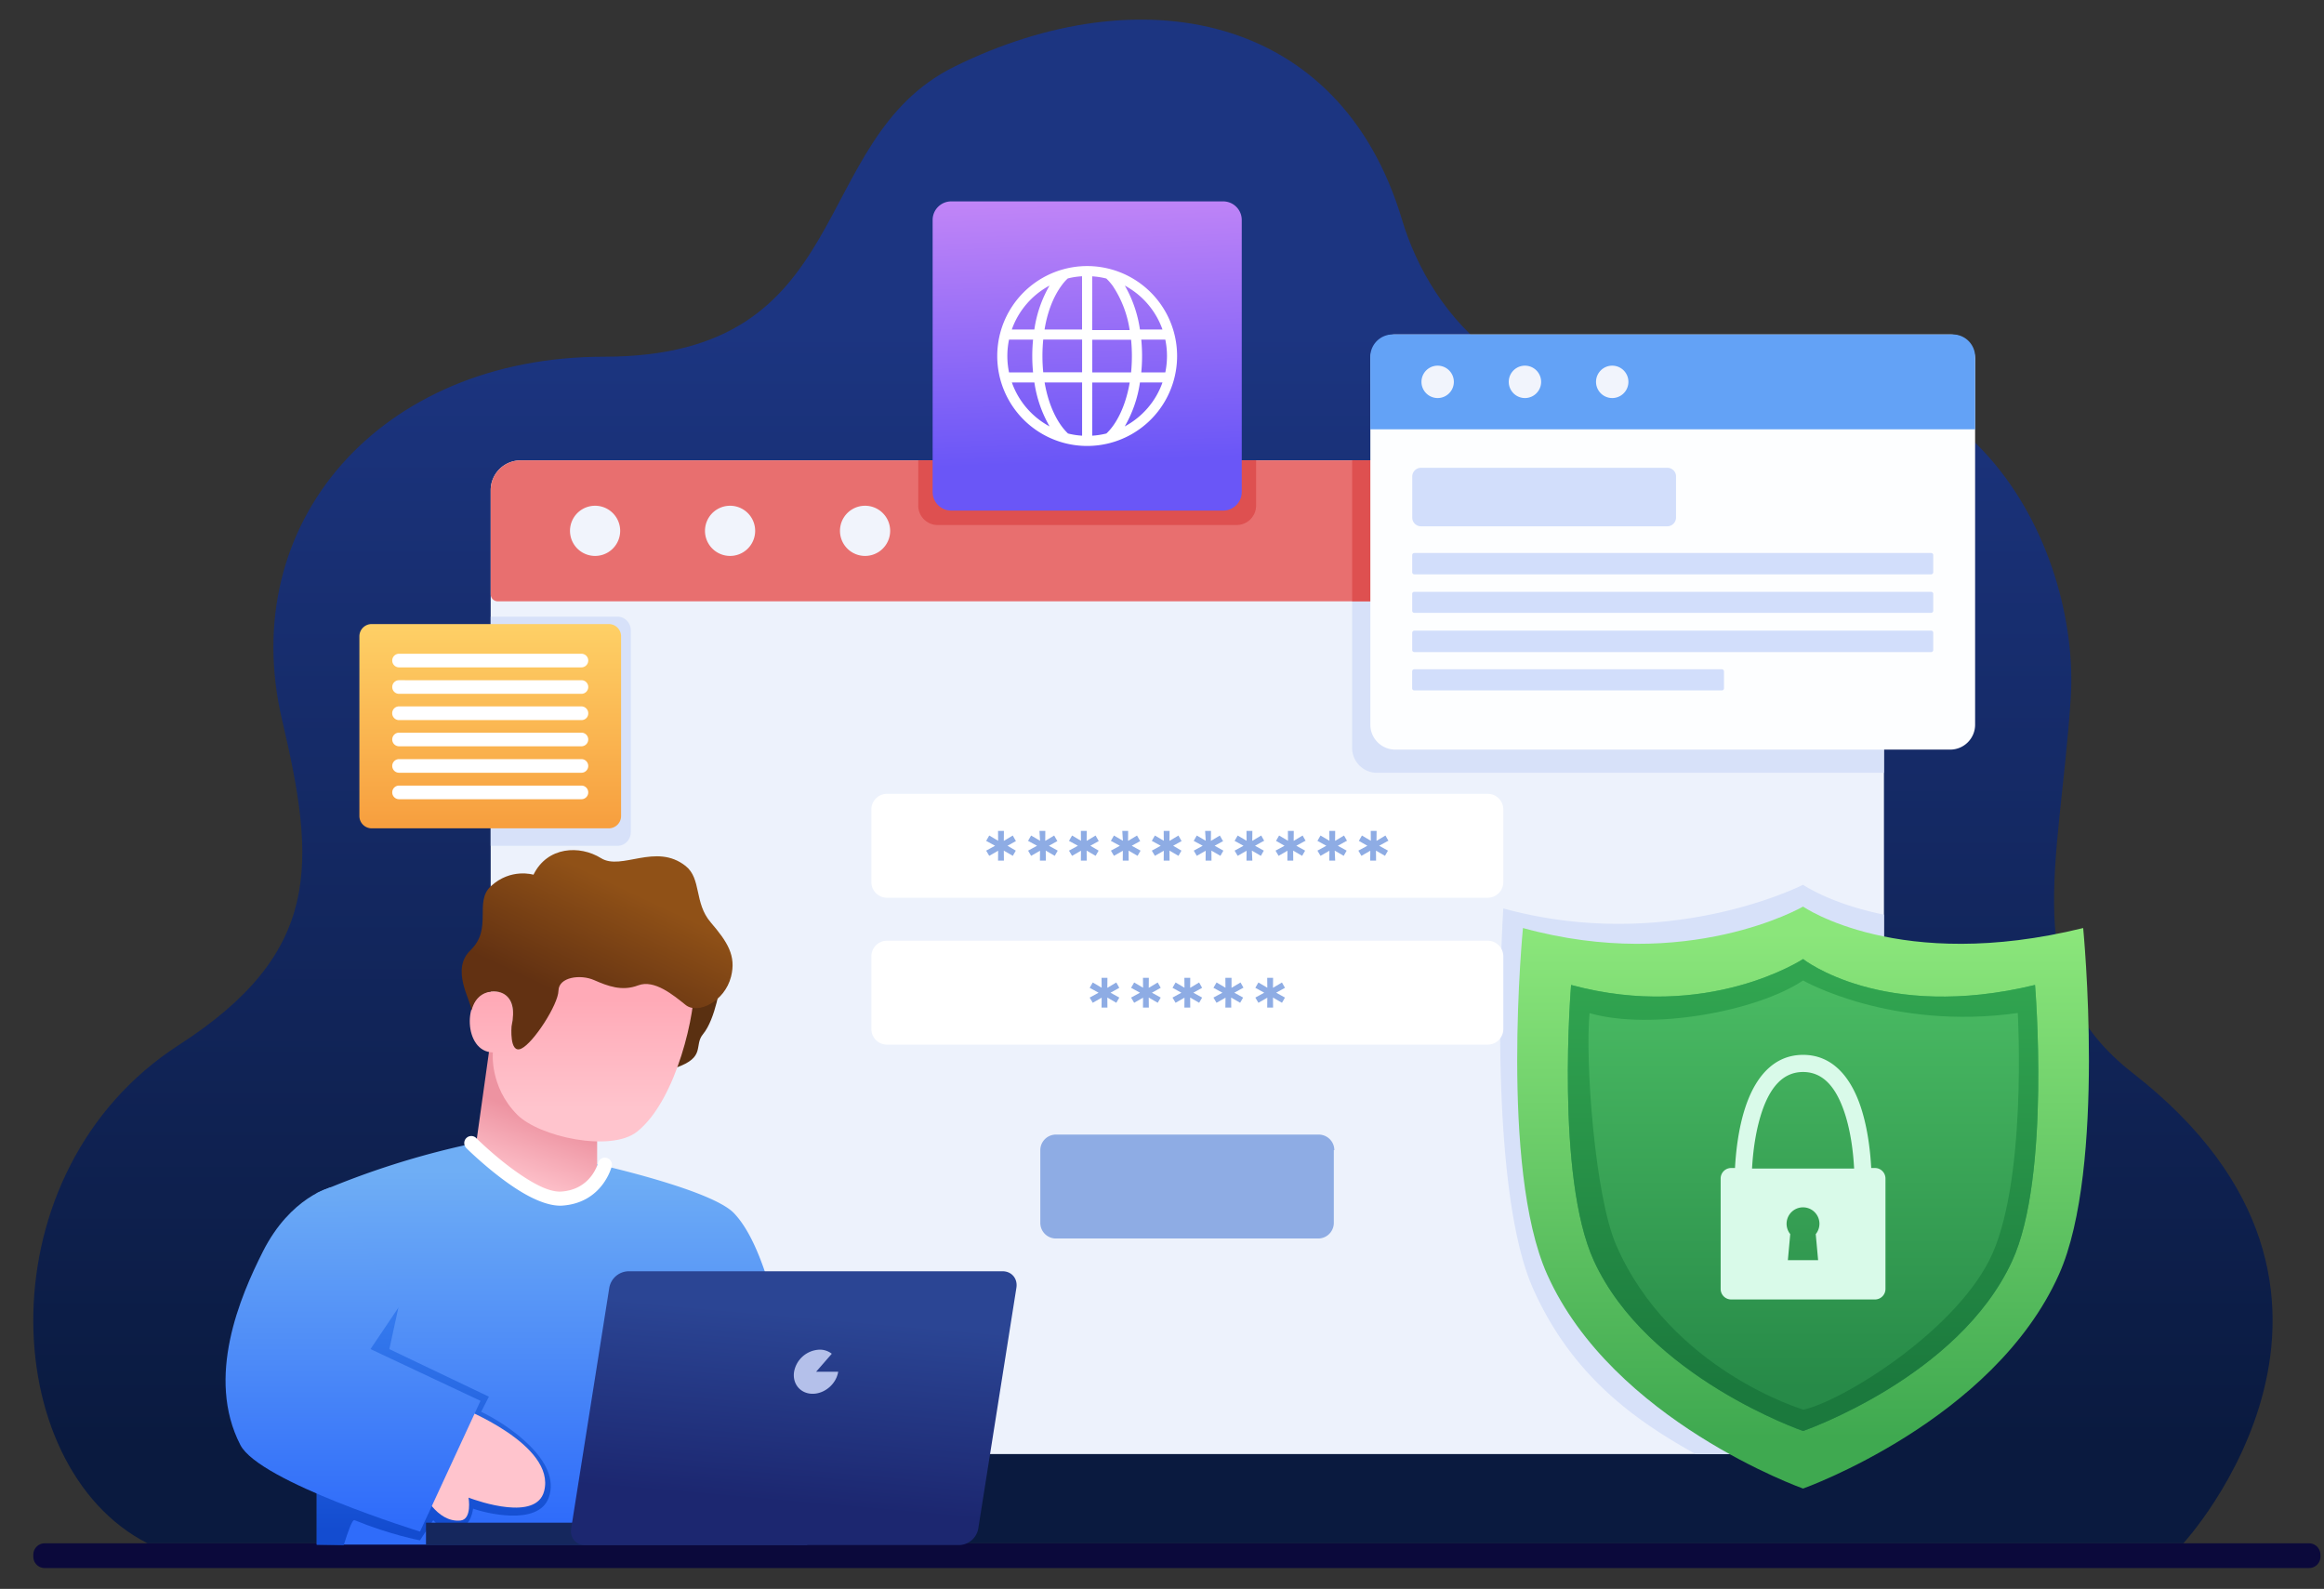 <?xml version="1.0" encoding="UTF-8"?>
<svg xmlns="http://www.w3.org/2000/svg" viewBox="0 0 49100 33562">
  <rect x="0" y="0" width="49100" height="33562" fill="#333333" stroke="none"/>
  <defs>
    <linearGradient id="a" x1="-4900" x2="-4800" y1="58873" y2="58873" gradientTransform="matrix(0 238.05 285.7 0-16795378 1173314)" gradientUnits="userSpaceOnUse">
      <stop offset="0" stop-color="#1c3581"></stop>
      <stop offset="1" stop-color="#0a1a3f"></stop>
    </linearGradient>
    <linearGradient id="b" x1="-4900" x2="-4800" y1="58862" y2="58862" gradientTransform="matrix(0 43.14 33.67 0-1971412 224580)" gradientUnits="userSpaceOnUse">
      <stop offset="0" stop-color="#fed066"></stop>
      <stop offset="1" stop-color="#f79e3e"></stop>
    </linearGradient>
    <linearGradient id="c" x1="-4900" x2="-4800" y1="58862" y2="58862" gradientTransform="matrix(0 106.67 157.39 0-9226432 542347)" gradientUnits="userSpaceOnUse">
      <stop offset="0" stop-color="#8be67b"></stop>
      <stop offset="1" stop-color="#3fa950"></stop>
    </linearGradient>
    <linearGradient id="d" x1="-4900" x2="-4800" y1="58862" y2="58862" gradientTransform="matrix(0 86.5 129.51 0-7585172 444538)" gradientUnits="userSpaceOnUse">
      <stop offset="0" stop-color="#4abb63"></stop>
      <stop offset="1" stop-color="#278a48"></stop>
    </linearGradient>
    <linearGradient id="e" x1="-4900" x2="-4800" y1="58862" y2="58862" gradientTransform="matrix(0 86.5 129.51 0-7585172 444538)" gradientUnits="userSpaceOnUse">
      <stop offset="0" stop-color="#31a550"></stop>
      <stop offset="1" stop-color="#1b793d"></stop>
    </linearGradient>
    <linearGradient id="f" x1="-4900" x2="-4800" y1="58852" y2="58851" gradientTransform="matrix(2.756 58.435 103.722-4.319-6067775 544445)" gradientUnits="userSpaceOnUse">
      <stop offset="0" stop-color="#c587f7"></stop>
      <stop offset="1" stop-color="#6a56f7"></stop>
    </linearGradient>
    <linearGradient id="g" x1="-4900" x2="-4800" y1="58879" y2="58879" gradientTransform="scale(15.35 -15.35) rotate(69.45 41550 32665)" gradientUnits="userSpaceOnUse">
      <stop offset="0" stop-color="#ffc4cd"></stop>
      <stop offset="1" stop-color="#ed93a1"></stop>
    </linearGradient>
    <linearGradient id="h" x1="-4900" x2="-4800" y1="58868" y2="58868" gradientTransform="matrix(0-22.81-22.81 0 1355290-88369)" gradientUnits="userSpaceOnUse">
      <stop offset="0" stop-color="#ffc4cd"></stop>
      <stop offset="1" stop-color="#ffaab7"></stop>
    </linearGradient>
    <linearGradient id="i" x1="-4900" x2="-4800" y1="58879" y2="58879" gradientTransform="scale(-26.05 26.05) rotate(64.84 43087 33261)" gradientUnits="userSpaceOnUse">
      <stop offset="0" stop-color="#905117"></stop>
      <stop offset="1" stop-color="#623112"></stop>
    </linearGradient>
    <linearGradient id="j" x1="-4900" x2="-4800" y1="58905" y2="58905" gradientTransform="matrix(0 73.89 68.28 0-4009971 386807)" gradientUnits="userSpaceOnUse">
      <stop offset="0" stop-color="#6faef5"></stop>
      <stop offset="1" stop-color="#2f6cfa"></stop>
    </linearGradient>
    <linearGradient id="k" x1="-4900" x2="-4800" y1="58905" y2="58905" gradientTransform="matrix(0 43.68 32.57 0-1909305 241991)" gradientUnits="userSpaceOnUse">
      <stop offset="0" stop-color="#3479ee"></stop>
      <stop offset="1" stop-color="#134cd0"></stop>
    </linearGradient>
    <linearGradient id="l" x1="-4900" x2="-4800" y1="58841" y2="58841" gradientTransform="matrix(0 73.89 68.28 0-4009971 386807)" gradientUnits="userSpaceOnUse">
      <stop offset="0" stop-color="#6faef5"></stop>
      <stop offset="1" stop-color="#2f6cfa"></stop>
    </linearGradient>
    <linearGradient id="m" x1="-4900" x2="-4800" y1="58896" y2="58896" gradientTransform="scale(-39.87 39.87) rotate(84.96 29117 32240)" gradientUnits="userSpaceOnUse">
      <stop offset="0" stop-color="#2b4594"></stop>
      <stop offset="1" stop-color="#1c2770"></stop>
    </linearGradient>
  </defs>
  <g fill-rule="evenodd">
    <path d="M3118 32600h43010s4885-5296-1069-9934c-2429-1892-1549-4304-1310-7913 207-3156-2133-8211-8024-6647-3534 938-5492-1417-6105-3468-1311-4386-5554-5156-9455-3231-3140 1549-2030 6128-7405 6128-4728 0-7782 3508-6800 7675 712 3026 856 4904-2182 6864C-353 24740-66 30984 3118 32600Z" fill="url(#a)"></path>
    <path d="M49024 32840a240 240 0 00-240-240H944a240 240 0 00-240 240v42a240 240 0 00 240 240h47841a240 240 0 00 240-240v-42Z" fill="#0b093b"></path>
  </g>
  <path d="M39802 10355a630 630 0 00-630-630H10997a630 630 0 00-630 630v19729a630 630 0 00 630 630h28176a630 630 0 00 630-630V10355Z" fill="#edf2fc" fill-rule="evenodd"></path>
  <path d="M35824 30714h3348a630 630 0 00 630-630V19320c-1130-229-1708-631-1708-631s-2848 1457-6333 500c0 0-374 5788 632 8038 820 1832 2144 2773 3431 3487ZM10367 13025v4841h2682c154 0 278-130 278-290v-4260c0-160-125-290-278-290h-2682Zm18200-3299v6072c0 290 236 526 526 526h10709v-5970a630 630 0 00-630-630H28566Z" fill="#d7e1f9" fill-rule="evenodd"></path>
  <path d="M39173 9725H10997a630 630 0 00-630 630v2198c0 82 67 149 150 149h29136a150 150 0 00 150-149v-2198a630 630 0 00-630-630Z" fill="#e86f6f" fill-rule="evenodd"></path>
  <path d="M28567 9725v2976h11086a150 150 0 00 150-149v-2198a630 630 0 00-630-630H28565Zm-2028 0H19400v955a410 410 0 00 410 410h6318a410 410 0 00 410-410v-955Z" fill="#de5050" fill-rule="evenodd"></path>
  <path d="M12540 10684a530 530 0 11 0 1058 530 530 0 01 0-1058Zm2852 0a530 530 0 11 0 1058 530 530 0 01 0-1058Zm2852 0a530 530 0 11 0 1058 530 530 0 01 0-1058Z" fill="#f1f4fc" fill-rule="evenodd"></path>
  <path d="M28191 24295a330 330 0 00-329-329h-5554a330 330 0 00-329 329v1537a330 330 0 00 320 329h5553a330 330 0 00 328-329v-1537Z" fill="#8eace4" fill-rule="evenodd"></path>
  <path d="M31761 20200a330 330 0 00-329-329H18739a330 330 0 00-329 329v1537a330 330 0 00 329 329h12693a330 330 0 00 329-329V20200Z" fill="#fff" fill-rule="evenodd"></path>
  <path d="m23648 20866-64-113-189 113 2-211h-124l2 209-188-111-65 113 188 103-188 103 65 110 188-108-2 209h124l-2-211 190 110 63-110-186-103 186-103Zm875 0-64-113-189 113 2-211h-124l2 209-188-111-65 113 188 103-188 103 65 110 188-108-2 209h124l-2-211 190 110 63-110-186-103 186-103Zm875 0-64-113-189 113 2-211h-124l2 209-188-111-65 113 188 103-188 103 65 110 188-108-2 209h124l-2-211 190 110 63-110-186-103 186-103Zm875 0-64-113-190 113v-211h-130l2 209-188-111-66 113 190 103-190 103 65 110 190-108-3 209h124l-2-211 190 110 63-110-186-103 186-103Zm875 0-64-113-189 113 2-211h-124l2 209-188-111-65 113 188 103-188 103 65 110 188-108-2 209h124l-2-211 190 110 63-110-186-103 186-103Z" fill="#8eace4"></path>
  <path d="M31761 17097a330 330 0 00-329-329H18739a330 330 0 00-329 329v1537a330 330 0 00 329 329h12693a330 330 0 00 329-329v-1537Z" fill="#fff" fill-rule="evenodd"></path>
  <path d="m26710 17762-64-113-189 113 2-211h-124l2 209-188-111-65 113 188 103-188 103 65 110 188-108-2 209h124l-10-211 190 110 62-110-186-103 186-103Zm-5249 0-64-113-189 113 2-211h-124l2 209-188-111-65 113 188 103-188 103 65 110 188-108-2 209h124l-2-211 190 110 63-110-175-103 185-103Zm875 0-64-113-189 113 2-211h-124l13 209-189-111-65 113 190 103-189 103 64 110 188-108-2 209h125l-2-211 190 110 63-110-186-103 186-103Zm875 0-64-113-189 113 2-211h-124l2 209-188-111-65 113 188 103-188 103 65 110 188-108-2 209h124l-2-211 190 110 63-110-175-103 185-103Zm1750 0-64-113-189 113 2-211h-124l2 209-188-111-65 113 188 103-188 103 65 110 188-108-2 209h124l-2-211 190 110 63-110-175-103 185-103Zm875 0-64-113-189 113 2-211h-124l13 209-189-111-65 113 190 103-189 103 64 110 188-108-2 209h125l-2-211 190 110 63-110-185-103 188-103Zm-1750 0-64-113-189 113 2-211h-124l13 209-189-111-65 113 190 103-189 103 64 110 188-108-2 209h125l-2-211 190 110 63-110-186-103 186-103Zm4374 0-64-113-189 113 2-211h-124l2 209-188-111-65 113 188 103-188 103 65 110 188-108-2 209h124l-10-211 190 110 62-110-186-103 186-103Zm-875 0-64-113-189 113 2-211h-124l2 209-188-111-65 113 180 103-190 103 64 110 188-108-2 209h124l-2-211 190 110 63-110-186-103 187-103Zm1750 0-64-113-189 113 2-211h-124l2 209-188-111-65 113 180 103-190 103 64 110 188-108-2 209h124l-2-211 190 110 63-110-186-103 187-103Z" fill="#8eace4"></path>
  <path d="M13122 13441a260 260 0 00-259-259H7852a260 260 0 00-259 259v3797a260 260 0 00 259 259h5011a260 260 0 00 259-259v-3797Z" fill="url(#b)" fill-rule="evenodd"></path>
  <path d="M12428 16738c0-79-64-144-144-144H8431a144 144 0 00 0 288h3853c79 0 144-64 144-144Zm0-559c0-79-64-144-144-144H8431a144 144 0 00 0 288h3853c79 0 144-64 144-144Zm0-559c0-79-64-144-144-144H8431a144 144 0 00 0 288h3853c79 0 144-64 144-144Zm0-559c0-70-64-140-144-140H8431a144 144 0 00 0 290h3853c79 0 144-60 144-140Zm0-550c0-80-64-143-144-143H8431a144 144 0 00 0 288h3853c79 0 144-64 144-144Zm0-560c0-77-64-142-144-142H8431a144 144 0 00 0 288h3853c79 0 144-64 144-144Z" fill="#fff" fill-rule="evenodd"></path>
  <path d="M38094 31443s4024-1430 5407-4524c1006-2251 511-7316 511-7316-3892 958-5918-453-5918-453s-2433 1411-5918 453c0 0-495 5065 511 7316 1383 3094 5407 4524 5407 4524Z" fill="url(#c)" fill-rule="evenodd"></path>
  <path d="M38094 30227s3287-1135 4417-3590c822-1786 484-5832 484-5832-3223 782-4901-547-4901-547s-2015 1328-4901 547c0 0-337 4046 484 5832 1130 2455 4417 3590 4417 3590Z" fill="url(#d)" fill-rule="evenodd"></path>
  <path d="M38094 30227s3287-1135 4417-3590c822-1786 484-5832 484-5832-3223 782-4901-547-4901-547s-2015 1328-4901 547c0 0-337 4046 484 5832 1130 2455 4417 3590 4417 3590Zm4537-8829c-2676 376-4537-687-4537-687-990 660-3223 1060-4511 690-94 970 104 3840 563 4900 1150 2646 3957 3476 3957 3476 824-186 3128-1606 3921-3147 813-1581 607-5223 607-5223Z" fill="url(#e)" fill-rule="evenodd"></path>
  <path d="M36654 24672h-79c-123 0-222 100-222 222v2333c0 123 100 222 222 222h3038c123 0 222-100 222-222v-2333c0-123-100-222-222-222h-79c-18-340-75-903-256-1388-208-556-577-1002-1183-1002s-976 446-1183 1002c-181 485-238 1048-256 1388Zm1170 1397a347 347 0 11 538 0l50 550h-639l50-550Zm1348-1397c-17-314-70-822-234-1261-153-409-398-767-844-767s-692 358-844 767c-164 450-217 957-234 1272h2156Z" fill="#d9fae9" fill-rule="evenodd"></path>
  <path d="M26235 4646a393 393 0 00-392-392h-5747a393 393 0 00-392 392v5747a393 393 0 00 392 392h5747a393 393 0 00 392-392V4646Z" fill="url(#f)" fill-rule="evenodd"></path>
  <path d="M22969 5620a1900 1900 0 10 0 3800 1900 1900 0 00 0-3800Zm-107 3583a1624 1624 0 01-298-46 1190 1190 0 01-130-148c-170-229-300-553-364-930h792v1123Zm512-46c-96 24-196 40-298 46V8080h792c-65 377-193 701-363 930-41 55-85 105-131 148Zm1186-1078c-140 400-428 730-797 928a2588 2588 0 00 321-928h476Zm-3182 0h476a2607 2607 0 00 321 928 1695 1695 0 01-797-928Zm3242-905a1713 1713 0 01 0 692h-508a3547 3547 0 00 0-692h508Zm-3302 0h508a3547 3547 0 00 0 692h-508a1713 1713 0 01 0-692Zm723 691a3547 3547 0 01 0-692h821v691h-820Zm1856-691a3547 3547 0 01 0 692h-820v-690h820Zm-134-1142a1695 1695 0 01 797 928h-476a2607 2607 0 00-320-928Zm-1589 0a2588 2588 0 00-321 928h-476c141-400 428-730 797-928Zm901-195c102 6 202 22 298 46 46 43 89 93 131 148a2280 2280 0 01 363 941h-792V5838Zm-214 0V6960h-792c60-377 190-700 360-930a930 930 0 01 130-148c90-24 190-39 292-46h1Z" fill="#fff" fill-rule="evenodd"></path>
  <path d="M41729 7591c0-290-236-526-526-526H29478a527 527 0 00-526 526v7717c0 290 236 526 526 526h11725c290 0 526-236 526-526V7590Z" fill="#fdfeff" fill-rule="evenodd"></path>
  <path d="M36423 14182c0-25-20-45-45-45H29880c-25 0-45 20-45 45v357c0 25 20 45 45 45h6498c25 0 45-20 45-45v-368Zm4421-821c0-20-20-40-45-40H29881c-25 0-45 20-45 50v358c0 25 20 45 45 45h10918c25 0 45-20 45-44v-357Zm0-820c0-20-20-40-45-40H29881a43 43 0 00-45 48V12900c0 25 20 45 45 45h10918c25 0 45-20 45-45v-357Zm0-820c0-20-20-40-45-40H29881c-25 0-45 20-45 48v357c0 26 20 46 45 46h10918c25 0 45-20 45-44v-357Zm-5434-1660c0-100-83-180-185-180h-5203c-102 0-185 84-185 186v865c0 102 83 185 185 185h5203c102 0 185-83 185-185v-865Z" fill="#d2defb" fill-rule="evenodd"></path>
  <path d="M41257 7065H29423a472 472 0 00-472 472v1532h12778V7537c0-260-211-472-472-472Z" fill="#63a2f6" fill-rule="evenodd"></path>
  <path d="M30374 7724a342 342 0 11 0 684 342 342 0 01 0-684Zm1844 0a342 342 0 11 0 684 342 342 0 01 0-684Zm1844 0a342 342 0 11 0 684 342 342 0 01 0-684Z" fill="#f1f4fc" fill-rule="evenodd"></path>
  <path d="M15225 20756s-102 763-373 1090c-199 240 71 485-574 708l270-1627 677-171Z" fill="#5a3011" fill-rule="evenodd"></path>
  <path d="m10348 22098-423 3019c965 642 1748 777 2691 367v-1558c-1135-3-1905-572-2168-1800l-101-28Z" fill="url(#g)" fill-rule="evenodd"></path>
  <path d="M10823 21647c70-398-35-776-513-696-536 89-522 1271 103 1279 0 0-75 720 513 1315 464 469 1982 801 2537 357 836-668 1250-2558 1201-3171l-2929-860-912 1777Z" fill="url(#h)" fill-rule="evenodd"></path>
  <path d="M10808 21675s-52 596 206 475c258-120 780-933 785-1223 5-290 464-351 753-224 289 126 589 242 931 111s748 210 1003 414c255 206 825-70 959-597 113-444-76-735-429-1147-354-411-192-922-530-1191-627-499-1354 104-1788-166-447-278-1132-250-1427 350 0 0-478-148-901 243-360 333 45 894-428 1350-426 408 2 1042 20 1274 108-440 513-457 693-343 165 106 229 320 154 673Z" fill="url(#i)" fill-rule="evenodd"></path>
  <path d="M10027 24145s1267 1323 1901 1265c627-57 688-818 688-818s2409 534 2889 1032c1289 1338 1551 7003 1551 7003H6693v-7425a17550 17550 0 01 3334-1056Z" fill="url(#j)" fill-rule="evenodd"></path>
  <path d="M9852 24251s616 614 1229 965c286 163 573 267 804 250 854-63 1039-828 1039-828a148 148 0 10-290-71c1 0-140 556-770 602-252 19-576-159-880-365-491-333-922-764-922-764a148 148 0 10-210 210Z" fill="#fff" fill-rule="evenodd"></path>
  <path d="M6693 27624h1723l-190 874 2103 1004-163 320c554 263 1710 1041 1427 1814-225 618-1382 313-1598 231 0 0-40 379-293 402-260 23-412 6-549-158l-280 426s-620-115-1382-426c-50-21-139 244-229 527l-570-10v-5003Z" fill="url(#k)" fill-rule="evenodd"></path>
  <path d="M9726 29728s2026 785 1770 1770c-165 637-1380 219-1597 137 0 0 80 460-173 484-511 46-803-621-803-621l803-1770Z" fill="#ffc4cd" fill-rule="evenodd"></path>
  <path d="M6995 25077s-854 201-1439 1356c-481 951-1215 2659-478 4089 403 782 3796 1830 3796 1830l1278-2762-2324-1093 588-874-1420-2547Z" fill="url(#l)" fill-rule="evenodd"></path>
  <path d="M9000 32164h7771v473H9000" fill="#15275d"></path>
  <path d="M21474 27200c30-192-101-347-292-347h-7907a422 422 0 00-402 347l-806 5090c-30 192 101 347 292 347h7907a422 422 0 00 402-347l806-5090Z" fill="url(#m)" fill-rule="evenodd"></path>
  <path d="M17574 28596a410 410 0 00-257-87 568 568 0 00-540 466c-41 257 135 466 392 466s499-209 540-466h-466l331-380Z" fill="#b4c0ea" fill-rule="evenodd"></path>
</svg>
